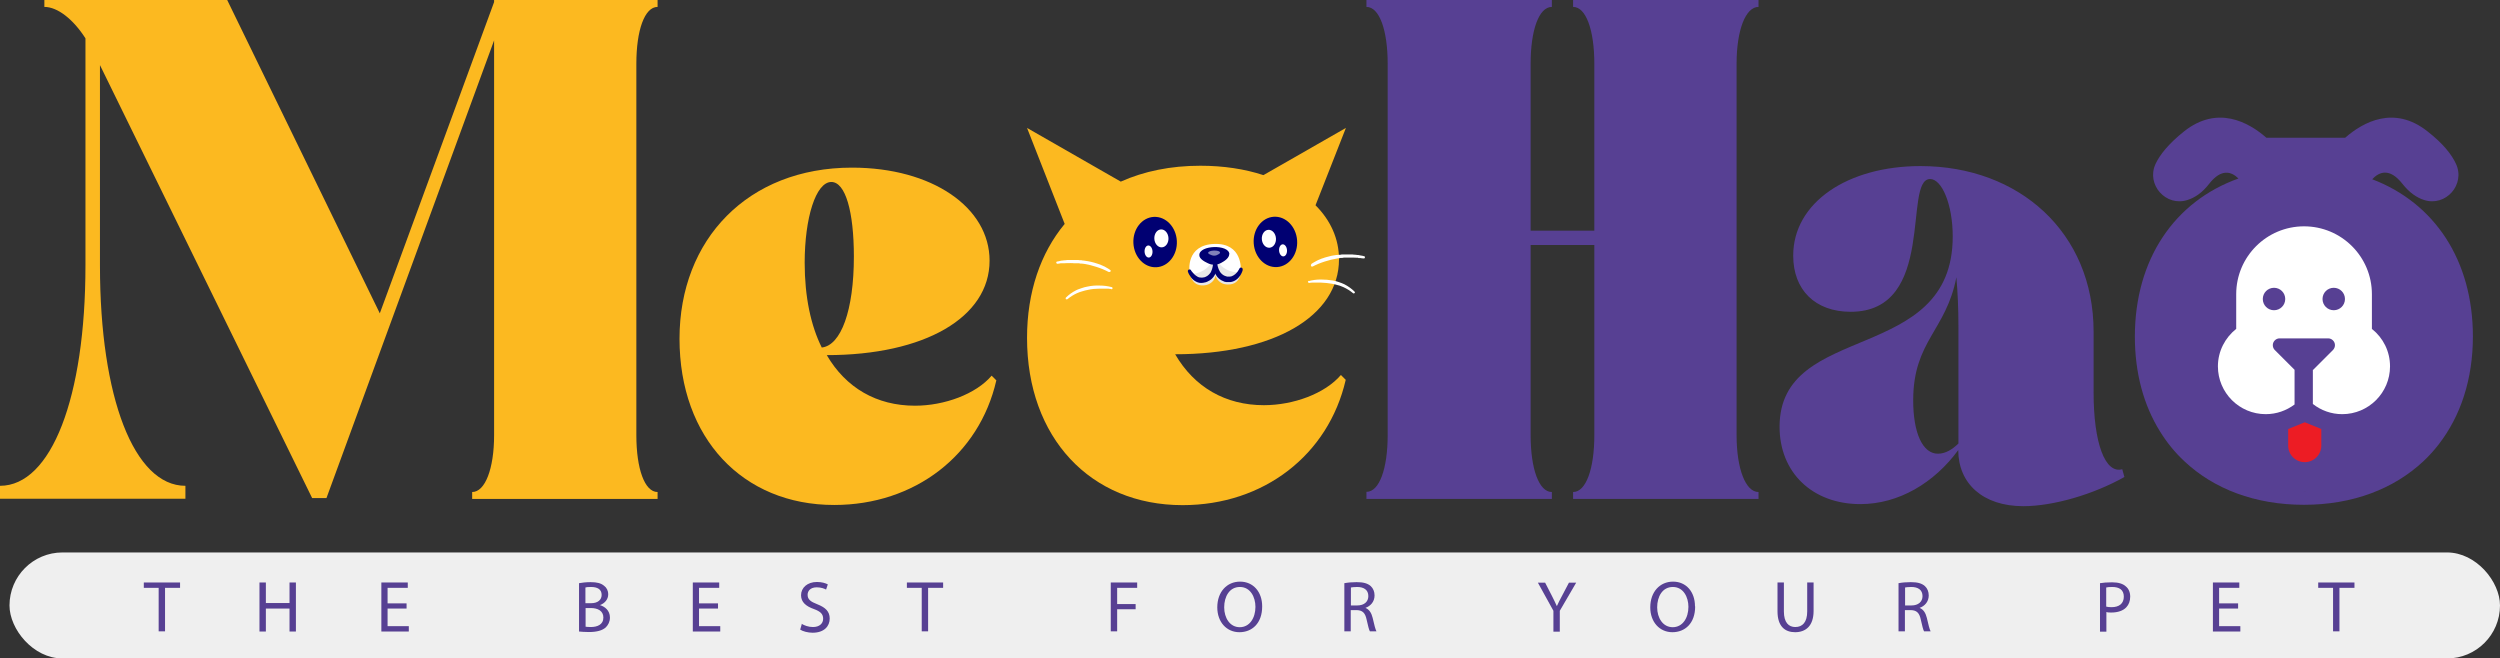 <svg xmlns="http://www.w3.org/2000/svg" id="Layer_1" viewBox="0 0 144.81 38.14"><rect x="0" y="0" width="144.81" height="38.14" fill="#333333" stroke="none"/><defs><style>      .cls-1 {        fill: #fcb920;      }      .cls-2 {        fill: #efefef;      }      .cls-3 {        fill: #574093;      }      .cls-4 {        fill: #ed1c24;      }      .cls-5 {        fill: #000072;      }      .cls-6 {        fill: #fff;      }      .cls-7 {        opacity: .5;      }      .cls-8 {        fill: #e8e8e8;      }    </style></defs><g><path class="cls-1" d="M73.17,10.14c-1.07-.35-2.3-.54-3.64-.54-1.72,0-3.27.32-4.61.92l-5.43-3.11,2.18,5.56c-1.4,1.69-2.18,3.95-2.18,6.6,0,5.78,3.67,9.69,9.01,9.69,4.7,0,8.45-2.91,9.45-7.26l-.28-.28c-.92,1.08-2.75,1.75-4.46,1.75-2.23,0-4.03-1.04-5.14-2.95,5.7,0,9.49-2.19,9.49-5.5,0-1.19-.49-2.26-1.36-3.13l1.76-4.48-4.77,2.73Z"></path><path class="cls-8" d="M71.89,15.61s.03.89-.77.87c-.57-.01-.7-.48-.71-.51,0,.04-.11.51-.67.56-.8.07-.83-.82-.83-.82l1.45-1.21h.01s1.52,1.11,1.52,1.11Z"></path><path class="cls-6" d="M71.88,15.62s-.24.69-.85.55c-.7-.16-.64-.98-.64-.98h-.03s.11.82-.58,1.02c-.6.18-.88-.5-.88-.5,0,0-.22-1.52,1.43-1.58s1.54,1.48,1.54,1.48"></path><path class="cls-8" d="M71.81,15.77c-.11.19-.36.49-.78.4-.7-.16-.64-.98-.64-.98h-.03s.11.82-.58,1.02c-.41.12-.68-.16-.8-.35.12,0,.24,0,.38-.05,1.13-.33.96-1.45.96-1.45h.04s-.1,1.12,1.05,1.38c.14.03.27.04.39.02"></path><path class="cls-5" d="M69,15.68s.02.04.04.05c.01.02.03.04.04.05.03.04.06.07.09.1.06.06.13.11.2.15.07.04.14.05.22.05.04,0,.08,0,.11-.01.02,0,.04,0,.06-.01.02,0,.04-.01.06-.02.08-.03.14-.07.2-.13.03-.03.06-.06.08-.09.02-.03.05-.07.06-.11.04-.08.06-.16.08-.25,0-.04.02-.09.02-.13,0-.04,0-.09,0-.13h0c0-.06.05-.11.1-.11.05,0,.09.04.1.08.01.06.02.11.02.16,0,.05,0,.11,0,.16,0,.11-.03.22-.07.33-.04.11-.1.21-.19.3-.08.09-.19.15-.3.2-.03.01-.06.02-.08.03-.03,0-.06.01-.09.02-.06.02-.12.01-.18.02-.13,0-.25-.05-.35-.11-.1-.06-.19-.15-.25-.24-.03-.05-.06-.09-.09-.14-.03-.05-.05-.1-.07-.16-.02-.05.01-.11.06-.13.04-.01.09,0,.12.04h0Z"></path><path class="cls-5" d="M71.98,15.65c-.02.06-.03.11-.06.16-.02.05-.05.1-.08.15-.06.09-.14.18-.24.25-.1.07-.22.12-.34.13-.06,0-.12,0-.18,0-.03,0-.06,0-.09-.01-.03,0-.06-.01-.08-.02-.11-.04-.22-.1-.31-.18-.09-.08-.16-.18-.21-.28-.05-.1-.08-.21-.09-.32,0-.05-.01-.11-.01-.16,0-.06,0-.11.01-.17,0-.06.06-.09.11-.09.05,0,.08.05.09.09h0s0,.1.02.14c0,.05.02.09.03.13.02.09.06.17.1.24.02.04.04.07.07.1.03.03.05.06.08.08.06.05.13.09.21.11.02,0,.04.01.06.02.02,0,.04,0,.06,0,.04,0,.08,0,.11,0,.07,0,.15-.03.21-.07.07-.04.13-.09.19-.16.03-.03.06-.07.08-.11.01-.02.03-.04.04-.06.01-.02.02-.04.03-.06h0c.03-.06.09-.08.14-.05.04.02.06.07.05.11"></path><path class="cls-5" d="M71.2,14.73c0,.2-.24.38-.47.5-.24.13-.51.14-.76.02-.24-.11-.5-.27-.5-.47-.02-.59,1.72-.64,1.74-.06"></path><g class="cls-7"><path class="cls-6" d="M70.67,14.63c0,.06-.1.11-.19.15-.1.04-.2.04-.3,0-.09-.03-.2-.08-.2-.13,0-.17.68-.19.69-.02"></path></g><path class="cls-6" d="M64.21,15.75s-.05-.03-.08-.04c-.03-.01-.06-.03-.08-.04-.03-.01-.06-.03-.09-.04-.03-.01-.06-.03-.09-.04-.12-.05-.24-.09-.36-.13-.24-.08-.49-.14-.74-.18-.03,0-.06,0-.09-.01h-.09s-.09-.02-.09-.02c-.03,0-.06,0-.1,0h-.19c-.06-.01-.13-.01-.19-.01-.13,0-.25,0-.38.01h-.05s-.05,0-.05,0h-.1c-.06.02-.13.02-.19.03h0s-.07-.02-.07-.06c0-.03.02-.07.05-.07.06-.01.13-.02.19-.04l.1-.02h.05s.05-.01.05-.01c.07,0,.13-.01.2-.02.03,0,.07,0,.1,0h.1c.07,0,.13,0,.2,0h.2s.07,0,.1.01h.1s.1.02.1.02c.03,0,.07,0,.1.01l.2.03c.07.01.13.03.19.04.07.01.13.04.19.05.06.02.13.04.19.06.06.02.12.05.19.07.06.02.12.06.18.08.03.01.06.03.09.05.03.02.06.03.09.05.06.03.11.07.17.11.03.02.04.06.01.09-.02.03-.06.03-.09.02h0Z"></path><path class="cls-6" d="M64.37,16.74c-.05,0-.11-.01-.17-.02-.06,0-.11,0-.17,0-.11,0-.22,0-.34,0-.22,0-.45.02-.67.07-.11.02-.22.05-.32.08-.05.02-.11.04-.16.05-.05.02-.1.04-.15.06-.2.09-.39.21-.56.35h0s-.07.02-.09,0c-.02-.03-.02-.07,0-.09.17-.17.36-.31.58-.42.05-.03.11-.05.16-.07.06-.02.11-.04.17-.06.11-.04.23-.07.34-.09.23-.05.47-.07.7-.06.24,0,.47.03.7.09.04,0,.06.05.05.08,0,.03-.04.05-.07.05h0Z"></path><path class="cls-6" d="M75.93,15.31c.06-.04.11-.08.17-.11.03-.02.06-.03.09-.05.03-.02.06-.03.09-.05.06-.03.12-.06.18-.08.06-.03.12-.05.19-.07.06-.02.13-.05.19-.06.06-.02.13-.04.19-.05.06-.02.13-.03.19-.04l.2-.03s.07,0,.1-.01h.1s.1-.02.1-.02c.03,0,.07,0,.1,0h.2c.07,0,.13,0,.2,0h.1s.07,0,.1.01c.07,0,.13.01.2.02h.05s.05.01.05.01l.1.02c.07.01.13.02.19.04.04,0,.06.04.05.08,0,.03-.04.06-.07.05h0c-.06,0-.13-.01-.19-.02h-.1s-.05-.02-.05-.02h-.05c-.13,0-.26-.02-.38-.01-.06,0-.13,0-.19,0h-.19s-.06.02-.1.02h-.09s-.09.02-.09.02c-.03,0-.06,0-.09.01-.25.04-.5.1-.74.18-.12.04-.24.08-.36.13-.03.01-.06.03-.09.04-.03.01-.06.03-.09.04-.03.01-.06.03-.08.04-.03.01-.06.03-.08.04h0s-.07,0-.09-.02c-.02-.03,0-.07.02-.09"></path><path class="cls-6" d="M75.81,16.28c.23-.06.46-.09.7-.09.24,0,.47.02.7.06.12.02.23.05.34.09.06.02.11.04.17.06.05.02.11.05.16.07.21.11.41.25.58.42.03.03.03.07,0,.09-.02.02-.06.03-.09,0h0c-.17-.14-.36-.26-.56-.35-.05-.02-.1-.04-.15-.06-.05-.02-.1-.04-.16-.05-.11-.03-.21-.06-.32-.08-.22-.04-.44-.06-.67-.07-.11,0-.22,0-.34,0-.06,0-.11,0-.17,0-.06,0-.11.01-.17.02h0s-.07-.02-.07-.06c0-.03.02-.06.05-.07"></path><ellipse class="cls-5" cx="73.88" cy="14.01" rx="1.26" ry="1.46" transform="translate(-.8 5.19) rotate(-4)"></ellipse><ellipse class="cls-6" cx="73.5" cy="13.83" rx=".41" ry=".52" transform="translate(-.78 5.11) rotate(-3.96)"></ellipse><ellipse class="cls-6" cx="74.32" cy="14.5" rx=".23" ry=".35" transform="translate(-.82 5.13) rotate(-3.93)"></ellipse><ellipse class="cls-5" cx="66.91" cy="14.03" rx="1.26" ry="1.46" transform="translate(-.61 3.3) rotate(-2.82)"></ellipse><ellipse class="cls-6" cx="67.27" cy="13.8" rx=".41" ry=".52" transform="translate(-.6 3.37) rotate(-2.85)"></ellipse><ellipse class="cls-6" cx="66.53" cy="14.57" rx=".23" ry=".35" transform="translate(-.65 3.36) rotate(-2.88)"></ellipse></g><path class="cls-1" d="M2.58,0h10.58l8.84,18.15L28.62.12v-.12h9.47v.4c-.75,0-1.23,1.35-1.23,3.29v21.52c0,1.94.48,3.29,1.23,3.29v.4h-10.74v-.4c.75,0,1.27-1.35,1.27-3.29V2.34l-9.71,26.51h-.83L5.79,3.77v11.61c0,7.65,1.98,12.76,4.95,12.76v.75H0v-.75c2.97,0,4.95-5.11,4.95-12.76V2.22c-.71-1.11-1.62-1.82-2.38-1.82v-.4Z"></path><path class="cls-1" d="M57.71,22.04c-.99,4.32-4.72,7.21-9.39,7.21-5.31,0-8.96-3.88-8.96-9.63s3.96-9.91,9.99-9.91c4.64,0,7.97,2.3,7.97,5.39,0,3.29-3.77,5.47-9.43,5.47,1.11,1.9,2.89,2.93,5.11,2.93,1.7,0,3.53-.67,4.44-1.74l.28.28ZM48.16,10.54c-.91,0-1.55,2.1-1.55,4.68,0,1.98.36,3.65.99,4.91,1.11-.12,1.86-2.14,1.86-5.27,0-2.58-.48-4.32-1.31-4.32Z"></path><path class="cls-3" d="M79.15,28.89v-.4c.75,0,1.23-1.35,1.23-3.29V3.69c0-1.94-.48-3.29-1.23-3.29v-.4h10.74v.4c-.75,0-1.23,1.35-1.23,3.29v9.67h3.69V3.69c0-1.94-.48-3.29-1.23-3.29v-.4h10.74v.4c-.75,0-1.27,1.35-1.27,3.29v21.52c0,1.94.52,3.29,1.27,3.29v.4h-10.74v-.4c.75,0,1.23-1.35,1.23-3.29v-11.02h-3.69v11.02c0,1.94.48,3.29,1.23,3.29v.4h-10.74Z"></path><path class="cls-3" d="M123.07,27.62c-1.82,1.03-4.16,1.7-5.87,1.7-2.34,0-3.77-1.31-3.77-3.25-1.39,1.9-3.45,3.13-5.67,3.13-2.77,0-4.68-1.82-4.68-4.48,0-6.14,10.03-3.57,10.03-11.02,0-1.86-.63-3.33-1.31-3.33-1.59,0,.4,7.69-4.6,7.69-2.06,0-3.33-1.27-3.33-3.25,0-3.09,3.17-5.19,7.37-5.19,5.71,0,10.03,3.84,10.03,9.59v3.53c0,2.93.67,4.72,1.66,4.44l.12.44ZM113.44,18.91c0-1.03-.04-1.98-.12-2.85-.59,3.09-2.5,3.69-2.5,7.13,0,1.9.55,3.09,1.43,3.09.44,0,.83-.24,1.19-.59v-6.78Z"></path><path class="cls-3" d="M137.4,10.39c.39-.42,1-.71,1.76.26.41.52.84.8,1.24.93,1.26.42,2.42-.89,1.86-2.09-.25-.54-.74-1.17-1.65-1.88-1.93-1.53-3.73-.54-4.77.37h-4.56c-1.04-.91-2.84-1.9-4.77-.37-.9.72-1.4,1.35-1.65,1.88-.56,1.2.6,2.51,1.86,2.09.41-.13.84-.41,1.24-.93.72-.92,1.31-.7,1.7-.31-3.7,1.32-6,4.68-6,9.16,0,2.11.51,3.97,1.45,5.48.4.65.87,1.23,1.42,1.74,1.7,1.6,4.09,2.52,6.92,2.52s5.21-.92,6.92-2.52c.32-.3.62-.63.89-.98,1.27-1.64,1.98-3.77,1.98-6.25,0-4.42-2.23-7.74-5.84-9.11ZM133.45,28.46h-.02c.06,0,.13-.01.19-.03-.05.02-.11.03-.17.03Z"></path><g><path class="cls-6" d="M137.39,19.07v-2.03c0-2.17-1.76-3.93-3.93-3.93s-3.93,1.76-3.93,3.93v2.01c-.64.51-1.06,1.29-1.06,2.17,0,1.53,1.24,2.77,2.77,2.77.63,0,1.2-.21,1.67-.56v-2.01l-1.15-1.15c-.07-.07-.11-.17-.11-.28,0-.21.18-.39.39-.39h2.82c.21,0,.39.18.39.39,0,.11-.04.2-.11.28l-1.15,1.15h-.02v1.98c.47.37,1.06.59,1.7.59,1.53,0,2.77-1.24,2.77-2.77,0-.87-.4-1.65-1.04-2.16ZM131.72,17.97c-.36,0-.65-.29-.65-.65s.29-.65.65-.65.65.29.65.65-.29.65-.65.65ZM135.18,17.97c-.36,0-.65-.29-.65-.65s.29-.65.65-.65.65.29.65.65-.29.65-.65.65Z"></path><path class="cls-4" d="M132.54,24.85v.96c0,.53.43.96.96.96s.96-.43.96-.96v-.96l-.96-.39-.96.39Z"></path></g><rect class="cls-2" x=".55" y="32" width="144.26" height="6.14" rx="3.07" ry="3.07"></rect><g><path class="cls-3" d="M9.19,34.05h-.86v-.31h2.1v.31h-.87v2.52h-.37v-2.52Z"></path><path class="cls-3" d="M15.4,33.74v1.19h1.37v-1.19h.37v2.84h-.37v-1.33h-1.37v1.33h-.37v-2.84h.37Z"></path><path class="cls-3" d="M23.55,35.25h-1.1v1.02h1.23v.31h-1.59v-2.84h1.53v.31h-1.17v.9h1.1v.3Z"></path><path class="cls-3" d="M33.54,33.78c.16-.03.41-.06.67-.06.37,0,.6.06.78.21.15.11.24.28.24.5,0,.27-.18.51-.48.62h0c.27.08.58.3.58.72,0,.24-.1.43-.24.57-.2.18-.52.27-.98.27-.25,0-.45-.02-.57-.03v-2.79ZM33.91,34.94h.33c.39,0,.61-.2.61-.48,0-.33-.25-.46-.62-.46-.17,0-.27.01-.32.03v.91ZM33.91,36.3c.07.01.18.02.31.02.38,0,.73-.14.73-.55,0-.39-.33-.55-.73-.55h-.3v1.08Z"></path><path class="cls-3" d="M41.59,35.25h-1.1v1.02h1.23v.31h-1.59v-2.84h1.53v.31h-1.17v.9h1.1v.3Z"></path><path class="cls-3" d="M46.43,36.13c.16.1.4.19.66.19.37,0,.59-.2.59-.48,0-.27-.15-.42-.53-.56-.46-.16-.75-.4-.75-.8,0-.44.37-.77.92-.77.29,0,.5.07.63.14l-.1.3c-.09-.05-.28-.13-.54-.13-.39,0-.53.23-.53.43,0,.27.17.4.56.55.48.19.72.42.72.83,0,.44-.32.82-.99.82-.27,0-.57-.08-.72-.18l.09-.31Z"></path><path class="cls-3" d="M53.39,34.05h-.86v-.31h2.1v.31h-.87v2.52h-.37v-2.52Z"></path><path class="cls-3" d="M64.34,33.74h1.53v.31h-1.16v.94h1.07v.3h-1.07v1.28h-.37v-2.84Z"></path><path class="cls-3" d="M73.11,35.13c0,.98-.59,1.49-1.32,1.49s-1.28-.58-1.28-1.44c0-.9.56-1.49,1.32-1.49s1.28.59,1.28,1.43ZM70.91,35.18c0,.61.33,1.15.9,1.15s.91-.53.91-1.18c0-.56-.29-1.15-.9-1.15s-.91.56-.91,1.18Z"></path><path class="cls-3" d="M77.88,33.78c.19-.04.45-.06.7-.06.39,0,.64.07.82.23.14.13.22.32.22.54,0,.37-.24.62-.53.72h0c.22.09.35.29.42.58.09.4.16.67.22.78h-.38c-.05-.08-.11-.32-.19-.68-.08-.39-.24-.54-.57-.55h-.35v1.23h-.37v-2.8ZM78.25,35.07h.37c.39,0,.64-.21.64-.54,0-.37-.27-.53-.65-.53-.18,0-.3.02-.36.03v1.04Z"></path><path class="cls-3" d="M89.98,36.58v-1.2l-.9-1.63h.42l.4.78c.11.21.19.39.28.58h0c.08-.19.18-.37.29-.58l.41-.78h.42l-.95,1.63v1.21h-.37Z"></path><path class="cls-3" d="M98.19,35.13c0,.98-.59,1.49-1.32,1.49s-1.28-.58-1.28-1.44c0-.9.56-1.49,1.32-1.49s1.27.59,1.27,1.43ZM95.99,35.18c0,.61.33,1.15.9,1.15s.91-.53.91-1.18c0-.56-.29-1.15-.9-1.15s-.91.56-.91,1.18Z"></path><path class="cls-3" d="M103.33,33.74v1.68c0,.64.28.9.66.9.42,0,.69-.28.69-.9v-1.68h.37v1.65c0,.87-.46,1.23-1.07,1.23-.58,0-1.02-.33-1.02-1.21v-1.67h.37Z"></path><path class="cls-3" d="M109.98,33.78c.19-.04.45-.06.7-.06.39,0,.64.07.82.23.14.13.22.32.22.54,0,.37-.24.62-.53.72h0c.22.09.35.29.42.58.09.4.16.67.22.78h-.38c-.05-.08-.11-.32-.19-.68-.08-.39-.24-.54-.57-.55h-.35v1.23h-.37v-2.8ZM110.35,35.07h.37c.39,0,.64-.21.64-.54,0-.37-.27-.53-.65-.53-.18,0-.3.02-.36.03v1.04Z"></path><path class="cls-3" d="M121.64,33.78c.18-.03.41-.05.7-.05.36,0,.63.08.8.24.16.13.25.34.25.59s-.08.46-.22.61c-.19.21-.51.31-.87.31-.11,0-.21,0-.29-.03v1.14h-.37v-2.8ZM122.01,35.14c.08.02.18.03.3.03.44,0,.71-.21.71-.61s-.27-.56-.67-.56c-.16,0-.28.01-.35.03v1.1Z"></path><path class="cls-3" d="M129.64,35.25h-1.1v1.02h1.23v.31h-1.59v-2.84h1.53v.31h-1.17v.9h1.1v.3Z"></path><path class="cls-3" d="M135.14,34.05h-.86v-.31h2.1v.31h-.87v2.52h-.37v-2.52Z"></path></g></svg>